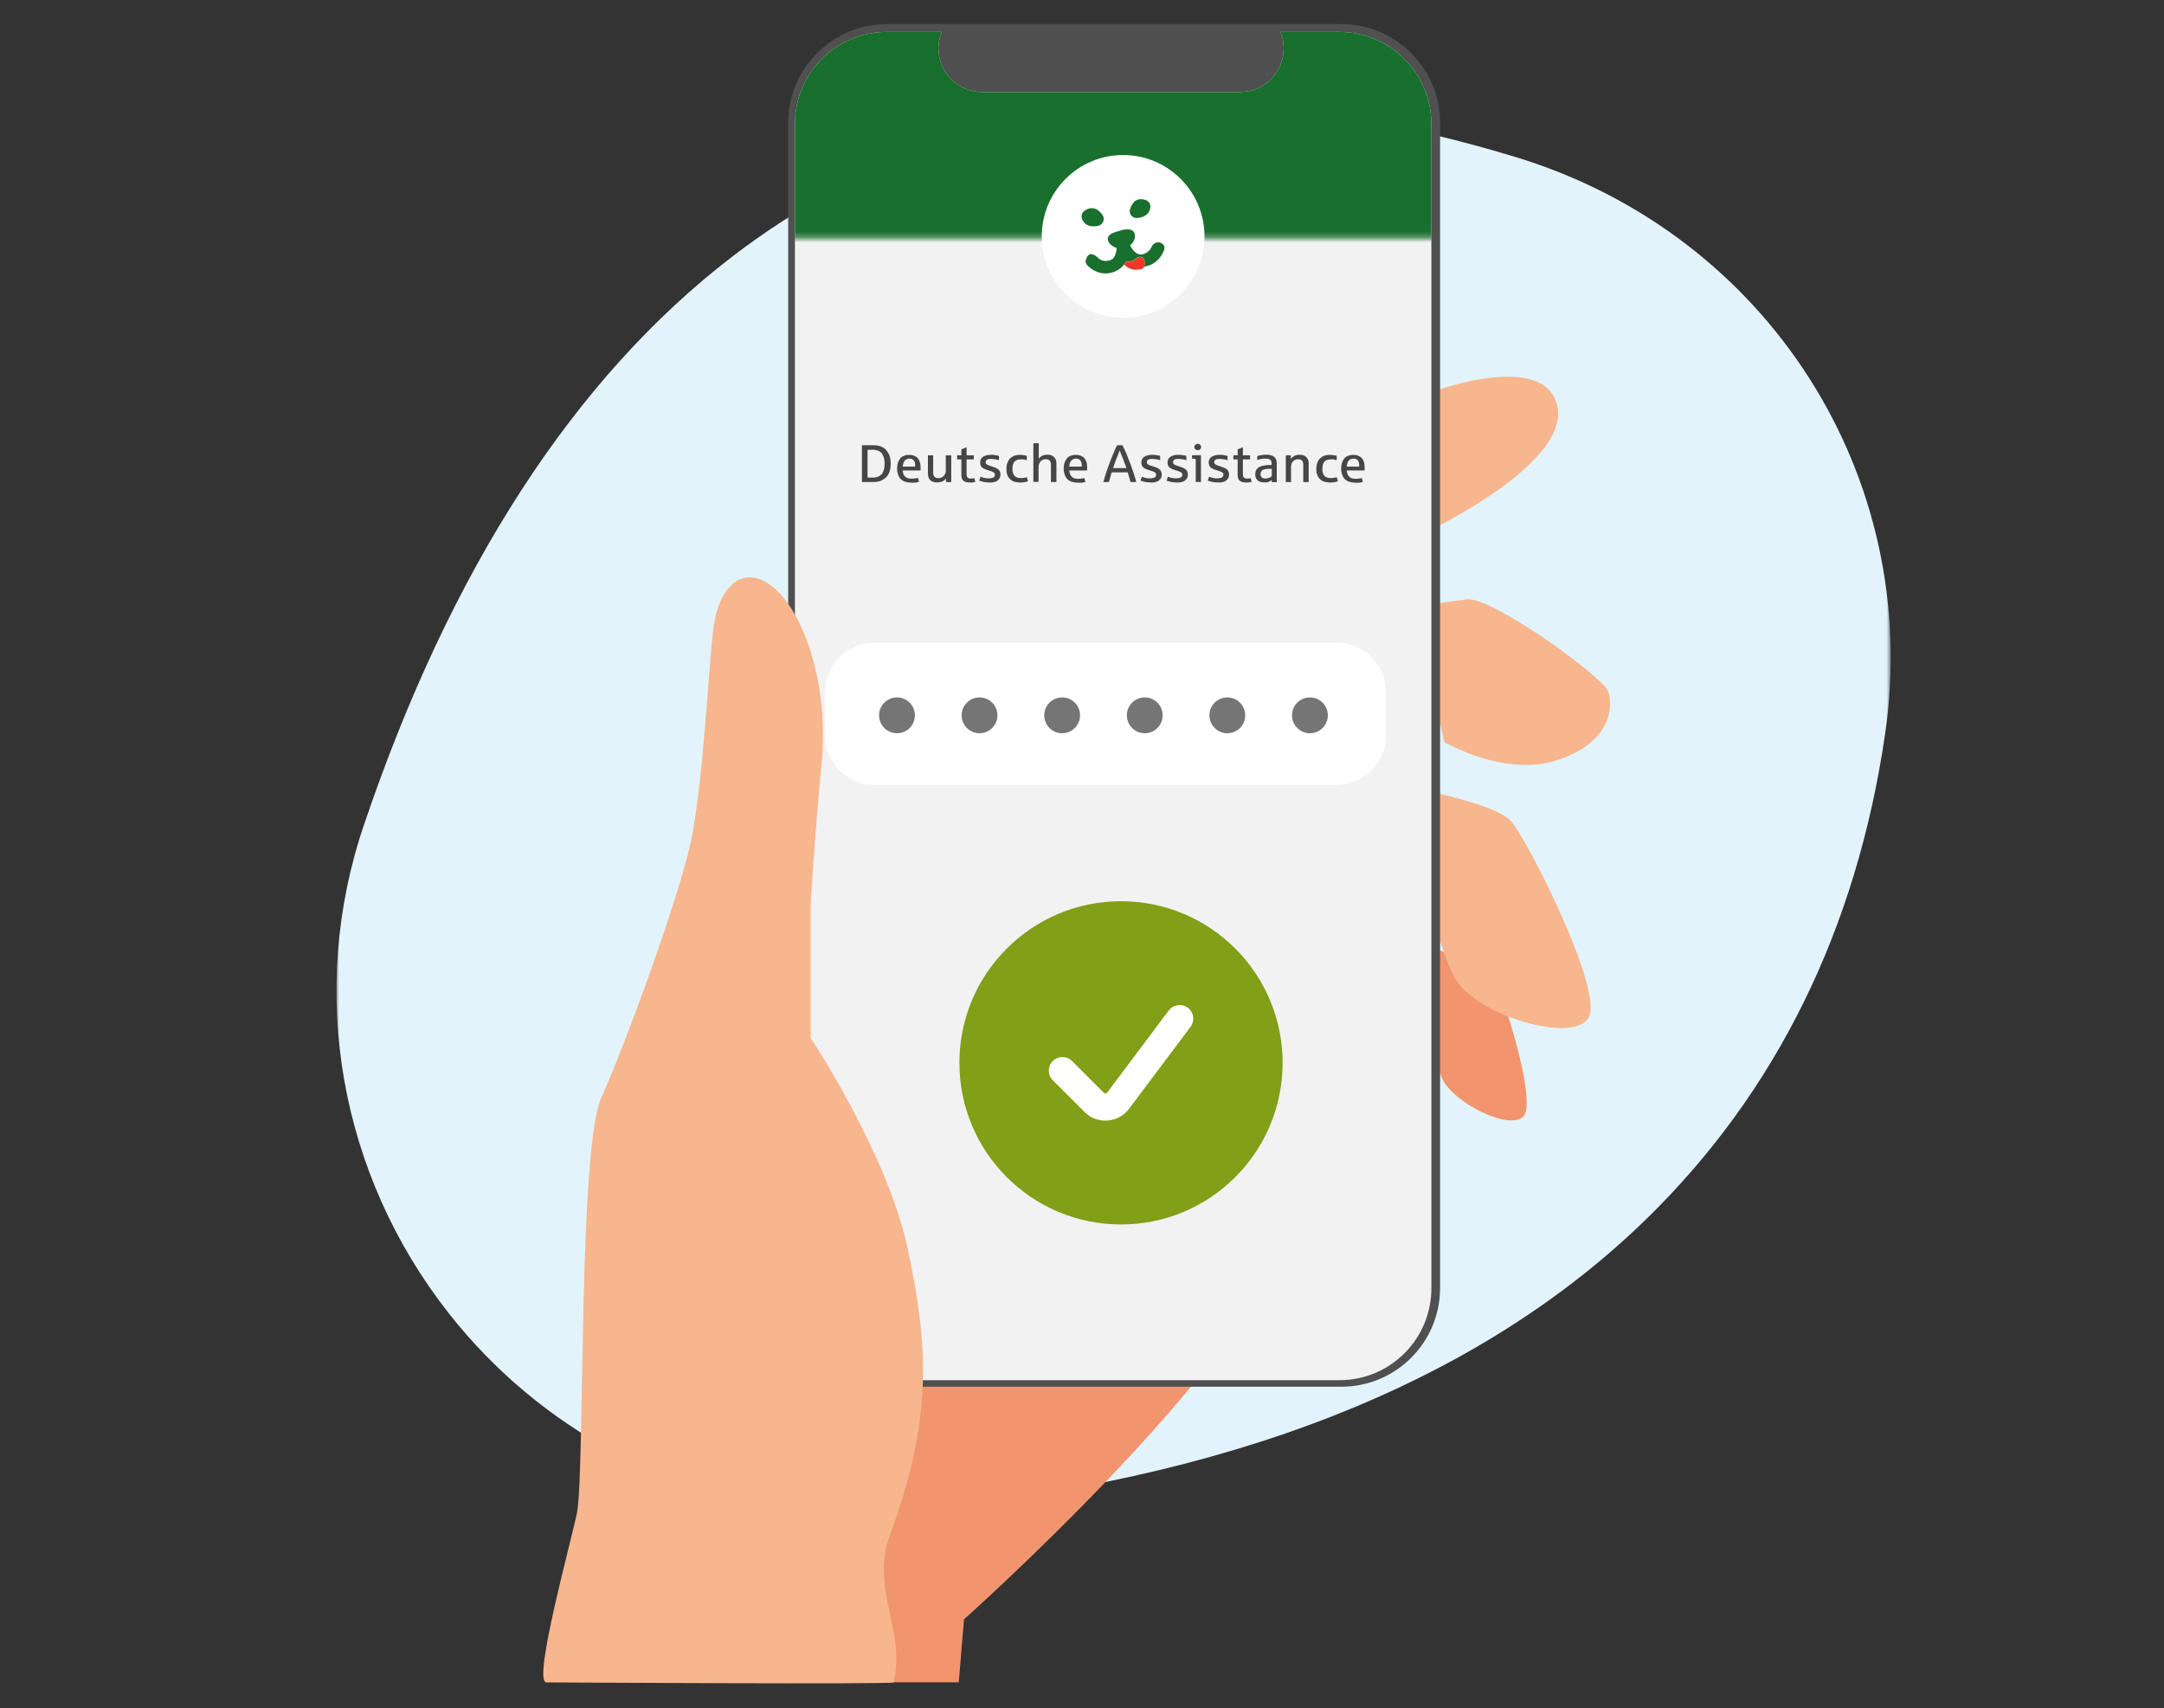 <?xml version="1.0" encoding="UTF-8"?><svg id="a" xmlns="http://www.w3.org/2000/svg" xmlns:xlink="http://www.w3.org/1999/xlink" viewBox="0 0 400 315.69"><rect x="0" y="0" width="400" height="315.69" fill="#333333" stroke="none"/><defs><style>.bf{fill:#464646;}.bf,.bg,.bh,.bi,.bj,.bk,.bl,.bm,.bn,.bo,.bp{fill-rule:evenodd;}.bq{mask:url(#ak);}.bg{fill:#fff;}.bh{fill:#819f17;}.bi{fill:#505050;}.bj{fill:#f7b68d;}.bk{fill:#e2f3fc;}.bl{fill:#757575;}.br{mask:url(#e);}.bm{fill:#f03629;}.bn{fill:#f2956e;}.bo{fill:#f2f2f2;}.bp{fill:#196f2d;}</style><mask id="e" x="62.19" y="19.35" width="287.29" height="260.3" maskUnits="userSpaceOnUse"><g id="f"><path id="g" class="bg" d="m62.19,19.35h287.29v260.3H62.19V19.35Z"/></g></mask><mask id="ak" x="132.41" y="-.71" width="150.26" height="255.8" maskUnits="userSpaceOnUse"><g id="al"><path id="am" class="bg" d="m138.32-.71c-3.24,0-5.91,2.63-5.91,5.91h0v32.91c0,3.28,2.64,5.91,5.91,5.91h138.44c3.28,0,5.91-2.67,5.91-5.91h0V5.2c0-3.24-2.63-5.91-5.91-5.91h0"/></g></mask></defs><g id="b"><g id="c"><g id="d"><g class="br"><path id="h" class="bk" d="m67.23,152.58c-10.39,30.74-4.5,64.46,15.77,90.21,16.71,21.23,41.56,34.57,68.16,36.59,5.22.39,10.52.36,15.75-.11,59.96-5.35,106.2-23.52,137.43-53.99,23.97-23.38,38.8-53.49,44.09-89.49,7.01-47.68-21.69-92.58-68.23-106.75-21.23-6.46-41.28-9.69-60.07-9.69-31.98,0-60.32,9.35-84.68,28-29.23,22.39-52.19,57.8-68.22,105.24"/></g></g><path id="i" class="bn" d="m177.22,310.94l.97-11.64s52.43-46.79,58.56-69.68c6.14-22.89-37.78-36.12-37.78-36.12,0,0-43.92-2.36-53.37,30.7-9.45,33.06-7.17,86.73-7.17,86.73h38.79Z"/><path id="j" class="bj" d="m265.34,72.25v25.21s24.77-11.98,22.53-22.35c-2.23-10.38-22.53-2.86-22.53-2.86"/><path id="k" class="bj" d="m261.42,112.13l5.53,25.02s11.33,6.65,21.16,3.27c9.83-3.37,10.07-9.95,9.15-12.63-.92-2.68-21.56-17.57-26.09-17.01-4.53.56-9.75,1.35-9.75,1.35"/><path id="l" class="bn" d="m263.66,174.73s10.99,3.74,12.62,6.49c1.63,2.75,7.78,22.18,5.37,25.05-2.41,2.87-13.13-2.43-15.13-7.04-2-4.61-2.86-24.5-2.86-24.5"/><path id="m" class="bj" d="m258.89,145.27s17.4,2.89,20.52,6.62c3.12,3.72,17.12,31.32,14.22,36.21-2.9,4.89-20.28-.41-24.41-6.83-4.13-6.42-10.33-36-10.33-36"/><path id="n" class="bi" d="m163.96,4.45h83.96c10.1,0,18.27,8.17,18.27,18.27v215.31c0,10.1-8.17,18.27-18.27,18.27h-83.96c-10.1,0-18.27-8.17-18.27-18.27V22.76c-.03-10.1,8.17-18.31,18.27-18.31"/><path id="o" class="bo" d="m264.58,22.89v215.21c0,9.39-7.6,16.99-16.99,16.99h-83.66c-9.39,0-16.99-7.6-16.99-16.99V22.89c0-9.39,7.6-16.99,16.99-16.99h10.13c-1.69,4.12.3,8.85,4.42,10.5.98.41,1.99.61,3.04.61h47.69c4.46,0,8.07-3.61,8.07-8.07,0-1.05-.2-2.06-.61-3.04h10.88c9.39,0,17.02,7.63,17.02,16.99"/><g id="p"><g id="q"><path id="r" class="bf" d="m160.32,88.27h1.08c.32,0,.65-.07.9-.17.25-.1.47-.27.68-.48.18-.21.32-.48.39-.79.11-.31.14-.69.14-1.13s-.04-.79-.14-1.13c-.11-.31-.22-.58-.39-.82-.18-.17-.39-.34-.68-.45-.25-.1-.54-.17-.86-.17h-1.08v5.15h-.04Zm-1,.82v-6.8h2.08c.5,0,.97.07,1.36.21.39.14.75.34,1.01.65.25.31.5.65.65,1.06.14.41.22.93.22,1.48s-.07,1.06-.22,1.48c-.14.41-.36.79-.65,1.06-.29.27-.61.48-1.01.65-.39.14-.86.21-1.36.21h-2.08Z"/><path id="s" class="bf" d="m166.86,86.24h2.3v-.21c0-.41-.07-.72-.25-.93-.18-.21-.43-.34-.79-.34-.39,0-.68.14-.9.38-.18.24-.32.62-.36,1.1m1.44,2.95c-.39,0-.75-.07-1.04-.17-.29-.1-.57-.27-.79-.51-.22-.21-.36-.48-.47-.82-.11-.31-.18-.69-.18-1.06s.04-.72.14-1.06c.11-.31.25-.58.43-.82.18-.24.43-.41.72-.51.29-.14.61-.17.97-.17.68,0,1.18.21,1.54.58.36.41.54.96.54,1.72v.58h-3.3c.04.51.18.89.43,1.13.29.27.65.38,1.15.38.22,0,.47,0,.68-.03.22-.03.39-.07.57-.1l.18.72c-.22.07-.43.1-.68.14-.25.03-.54.03-.9.03"/><path id="t" class="bf" d="m173.17,89.16c-.54,0-.93-.14-1.22-.41-.29-.27-.43-.69-.43-1.24v-3.36h.97v3.19c0,.38.07.62.25.79.14.17.39.24.75.24.18,0,.36-.03.5-.1.14-.07.29-.17.43-.27.11-.14.22-.27.29-.45s.11-.34.11-.51v-2.88h1.01v4.94h-.97v-.69c-.14.24-.36.41-.65.58-.32.1-.65.17-1.04.17"/><path id="u" class="bf" d="m179.1,89.16c-.25,0-.47-.03-.65-.1-.18-.07-.32-.17-.43-.27-.11-.1-.22-.27-.25-.45-.04-.17-.07-.38-.07-.62v-2.81h-.79v-.76h.79v-1.1c.25-.07.57-.24.97-.41v1.51h1.33v.76h-1.33v2.71c0,.27.04.48.18.62.11.14.29.21.57.21.14,0,.25,0,.39-.03.11,0,.22-.03.29-.07l.18.72c-.14.03-.32.07-.54.1h-.65"/><path id="v" class="bf" d="m182.86,89.16c-.22,0-.43,0-.65-.03-.18-.03-.36-.03-.54-.1-.14-.03-.29-.07-.39-.1-.11-.03-.22-.07-.29-.1l.25-.72c.18.07.32.1.47.17.14.03.29.07.5.1.18.03.36.03.54.03.29,0,.54-.03.72-.1.18-.07.29-.14.36-.27.04-.1.07-.21.07-.31,0-.17-.07-.31-.22-.41-.14-.1-.32-.17-.5-.24-.22-.07-.39-.14-.57-.17-.22-.07-.39-.14-.57-.21-.18-.07-.32-.17-.47-.27-.14-.1-.22-.24-.29-.38-.07-.14-.11-.34-.11-.55,0-.24.04-.45.14-.62.07-.17.22-.34.39-.45.18-.1.36-.21.61-.27.25-.07.5-.1.79-.1.32,0,.65,0,.9.07.25.03.47.07.65.14v.79c-.22-.07-.43-.14-.68-.17s-.5-.07-.79-.07c-.32,0-.61.03-.75.14-.14.1-.25.24-.25.45,0,.1.04.21.07.27.07.07.14.14.25.21.11.07.25.1.39.17.14.03.32.1.5.17.39.1.72.24.93.38.22.14.39.27.47.48.11.21.14.41.14.62,0,.24-.04.48-.14.65-.11.17-.25.34-.43.48-.18.14-.39.21-.65.27-.25.07-.54.07-.86.07"/><path id="w" class="bf" d="m188.43,89.16c-.39,0-.72-.07-1.04-.17-.29-.1-.54-.27-.75-.51-.22-.21-.36-.48-.47-.79-.11-.31-.14-.65-.14-1.06,0-.38.04-.76.18-1.06.11-.31.25-.58.47-.82.22-.21.47-.38.79-.51.29-.1.65-.17,1.04-.17.29,0,.54.03.79.07.25.03.39.07.5.1v.79s-.11-.03-.22-.03c-.07-.03-.18-.03-.25-.07-.11,0-.18-.03-.29-.03h-.32c-.54,0-.93.14-1.18.41-.25.27-.39.72-.39,1.34,0,.58.11,1.03.39,1.3.25.27.65.41,1.15.41.25,0,.47,0,.68-.07.22-.03.36-.07.43-.1l.22.76c-.18.07-.39.1-.65.17-.32.03-.57.07-.93.07"/><path id="x" class="bf" d="m191.01,89.09v-7.17h1v2.88c.14-.24.36-.41.61-.55.25-.14.57-.21.97-.21s.75.07,1,.24c.25.17.43.38.54.62.11.24.14.51.14.76v3.43h-1.01v-3.16c0-.38-.07-.65-.25-.82-.14-.17-.39-.24-.75-.24-.25,0-.5.07-.72.24-.22.14-.36.34-.43.55-.07.17-.14.38-.14.55v2.85h-.97v.03Z"/><path id="y" class="bf" d="m197.65,86.24h2.3v-.21c0-.41-.07-.72-.25-.93-.18-.21-.43-.34-.79-.34-.39,0-.68.14-.9.38-.22.24-.32.62-.36,1.1h0Zm1.44,2.95c-.39,0-.75-.07-1.04-.17-.29-.1-.57-.27-.79-.51-.22-.21-.36-.48-.47-.82-.11-.34-.18-.69-.18-1.06s.04-.72.14-1.06c.11-.31.25-.58.43-.82.18-.24.43-.41.72-.51.29-.1.61-.17.97-.17.68,0,1.18.21,1.54.58.36.41.54.96.54,1.72v.58h-3.3c.04.51.18.89.43,1.13.25.27.61.41,1.11.41.22,0,.47,0,.68-.03.22-.03.39-.07.57-.1l.18.72c-.22.07-.43.1-.68.14h-.86Z"/><path id="z" class="bf" d="m205.73,86.52h2.48c-.18-.51-.36-1.03-.57-1.58-.22-.51-.43-1.1-.68-1.68-.57,1.41-.97,2.47-1.22,3.26m-1.8,2.57c.11-.34.22-.69.32-1.1.11-.38.25-.79.39-1.17.14-.38.29-.79.43-1.2.14-.41.29-.79.47-1.2.14-.38.32-.76.47-1.13.14-.38.32-.69.47-1h.97c.18.31.32.65.5,1,.18.34.32.72.47,1.13.14.41.32.79.47,1.2.14.41.29.82.43,1.2.14.41.25.79.39,1.17.11.38.22.76.32,1.1h-1.08c-.14-.55-.32-1.17-.5-1.78h-2.98c-.11.41-.29,1-.5,1.78h-1.04"/><path id="aa" class="bf" d="m212.69,89.16c-.22,0-.43,0-.65-.03-.18-.03-.36-.03-.54-.1-.14-.03-.29-.07-.39-.1-.11-.03-.22-.07-.29-.1l.25-.72c.18.07.32.1.47.17.14.03.29.07.47.1.18.03.36.03.54.03.29,0,.54-.03.72-.1.18-.07.29-.14.36-.27.04-.1.07-.21.07-.31,0-.17-.07-.31-.22-.41-.14-.1-.32-.17-.5-.24-.22-.07-.39-.14-.57-.17-.22-.07-.39-.14-.57-.21-.18-.07-.32-.17-.47-.27-.14-.1-.22-.24-.29-.38-.07-.14-.11-.34-.11-.55,0-.24.04-.45.14-.62.07-.17.22-.34.39-.45.18-.1.36-.21.61-.27.25-.07.5-.1.79-.1.32,0,.65,0,.9.07.25.03.47.07.65.14v.79c-.22-.07-.43-.14-.68-.17-.25-.03-.5-.07-.79-.07-.36,0-.61.03-.75.14-.14.1-.25.24-.25.45,0,.1.04.21.07.27.07.07.14.14.25.21.11.07.25.1.39.17.14.03.32.1.5.17.39.1.72.24.93.38.22.14.39.27.47.48.11.21.14.41.14.62,0,.24-.04.48-.14.65-.11.17-.25.34-.43.48-.18.14-.39.21-.65.27-.25.07-.54.07-.83.07"/><path id="ab" class="bf" d="m217.5,89.16c-.22,0-.43,0-.65-.03-.18-.03-.36-.03-.54-.1-.14-.03-.29-.07-.39-.1-.11-.03-.22-.07-.29-.1l.25-.72c.18.07.32.1.47.17.14.03.29.07.5.1.18.03.36.03.54.03.29,0,.54-.03.72-.1.18-.07.29-.14.36-.27.04-.1.07-.21.07-.31,0-.17-.07-.31-.22-.41-.14-.1-.32-.17-.5-.24-.22-.07-.39-.14-.57-.17-.22-.07-.39-.14-.57-.21-.18-.07-.32-.17-.47-.27-.14-.1-.22-.24-.29-.38-.07-.14-.11-.34-.11-.55,0-.24.04-.45.14-.62.07-.17.22-.34.39-.45.18-.1.36-.21.61-.27.25-.07.5-.1.79-.1.32,0,.65,0,.9.07.25.03.47.07.65.14v.79c-.22-.07-.43-.14-.68-.17-.25-.03-.5-.07-.79-.07-.32,0-.61.03-.75.14-.14.1-.25.24-.25.45,0,.1.04.21.07.27.07.07.14.14.25.21.11.07.25.1.39.17.14.03.32.1.5.17.39.1.72.24.93.38.22.14.39.27.47.48.11.21.14.41.14.62,0,.24-.04.48-.14.65-.11.17-.25.34-.43.48-.18.14-.39.21-.65.27-.25.07-.54.07-.86.07"/><path id="ac" class="bf" d="m221.41,83.19c-.07,0-.18,0-.25-.03-.07-.03-.14-.07-.22-.14-.07-.07-.11-.1-.14-.17-.04-.07-.04-.14-.04-.24s.04-.24.11-.31c.07-.1.14-.17.25-.21.11-.03.18-.07.29-.07s.25.03.32.1c.11.07.18.14.22.24.04.1.07.17.07.27s-.04.24-.11.34c-.07.1-.18.17-.25.21-.07-.03-.18,0-.25,0h0Zm-.39,5.9v-4.26c-.29-.03-.54-.07-.68-.07v-.62h1.65v4.94h-.97Z"/><path id="ad" class="bf" d="m225.11,89.16c-.22,0-.43,0-.65-.03-.18-.03-.36-.03-.54-.1-.14-.03-.29-.07-.39-.1-.11-.03-.22-.07-.29-.1l.25-.72c.18.07.32.1.47.17.14.03.29.07.5.1.18.03.36.03.54.03.29,0,.54-.03.72-.1.18-.07.29-.14.36-.27.04-.1.07-.21.07-.31,0-.17-.07-.31-.22-.41-.14-.1-.32-.17-.5-.24-.22-.07-.39-.14-.57-.17-.22-.07-.39-.14-.57-.21-.18-.07-.32-.17-.47-.27-.14-.1-.22-.24-.29-.38-.07-.14-.11-.34-.11-.55,0-.24.04-.45.14-.62.07-.17.22-.34.39-.45.18-.1.36-.21.61-.27.25-.07.5-.1.79-.1.32,0,.65,0,.9.07.25.03.47.07.65.14v.79c-.22-.07-.43-.14-.68-.17-.25-.03-.5-.07-.79-.07-.32,0-.61.03-.75.14-.14.1-.25.24-.25.45,0,.1.04.21.07.27.07.07.14.14.25.21.11.07.25.1.39.17.14.03.32.1.5.17.39.1.72.24.93.38.22.14.39.27.47.48.11.21.14.41.14.62,0,.24-.04.48-.14.65-.11.17-.25.34-.43.48-.18.14-.39.21-.65.27-.25.07-.54.07-.86.07"/><path id="ae" class="bf" d="m230.17,89.16c-.25,0-.47-.03-.65-.1-.18-.07-.32-.17-.43-.27-.11-.1-.22-.27-.25-.45-.04-.17-.07-.38-.07-.62v-2.81h-.79v-.76h.79v-1.1c.25-.07.57-.24.97-.41v1.51h1.33v.76h-1.33v2.71c0,.27.04.48.18.62.11.14.29.21.57.21.14,0,.25,0,.39-.03.11,0,.22-.03.29-.07l.18.72c-.14.03-.32.07-.54.1h-.65"/><path id="af" class="bf" d="m233.86,88.44c.18,0,.36-.03.54-.07.18-.07.32-.1.43-.17.11-.07.18-.14.25-.21v-1.34h-.36c-.29,0-.54,0-.75.03-.22.03-.39.1-.54.17-.14.07-.25.17-.32.31-.07.14-.11.27-.11.48,0,.17.04.31.11.45.07.14.18.24.32.27.14.07.29.07.43.07m-.25.72c-.22,0-.43-.03-.61-.07-.18-.07-.36-.14-.5-.27-.14-.14-.25-.27-.36-.45-.07-.17-.11-.41-.11-.69,0-.38.07-.69.25-.93.18-.24.43-.45.79-.55.18-.07.43-.14.65-.17.25-.03.5-.07.83-.07h.5v-.27c0-.24-.04-.45-.14-.58-.11-.14-.25-.24-.43-.27-.18-.03-.39-.07-.61-.07-.29,0-.54.03-.79.07-.25.07-.47.1-.68.21v-.76c.29-.07.47-.1.61-.14.11-.03.29-.03.47-.07.18,0,.39-.03.54-.03.32,0,.65.03.9.1.25.07.47.17.61.31.14.14.29.31.36.51.07.21.11.45.11.76v3.4h-.93v-.41c-.11.1-.22.17-.39.27-.14.07-.32.14-.54.17h-.5"/><path id="ag" class="bf" d="m237.67,89.09v-4.94h.93v.69c.14-.24.36-.41.65-.58s.61-.21.97-.21c.39,0,.75.07,1,.24.25.17.43.38.54.62.11.24.14.51.14.76v3.43h-1v-3.16c0-.38-.07-.65-.25-.82-.14-.17-.39-.24-.75-.24-.25,0-.5.07-.72.24-.22.14-.36.34-.43.55-.07.21-.11.41-.11.58v2.85h-.97Z"/><path id="ah" class="bf" d="m245.71,89.16c-.39,0-.72-.07-1.04-.17-.29-.1-.54-.27-.75-.51-.22-.21-.36-.48-.47-.79-.11-.31-.14-.65-.14-1.06,0-.38.04-.76.18-1.06.11-.31.25-.58.47-.82.22-.21.47-.38.79-.51.32-.1.65-.17,1.04-.17.29,0,.54.03.79.07.25.03.39.07.5.1v.79s-.11-.03-.22-.03c-.07-.03-.18-.03-.25-.07-.11,0-.18-.03-.29-.03h-.32c-.5,0-.93.14-1.18.41-.25.27-.39.72-.39,1.34,0,.58.11,1.03.39,1.3.25.27.65.41,1.15.41.25,0,.47,0,.68-.07.22-.03.36-.07.43-.1l.22.76c-.18.07-.39.1-.65.17-.32.03-.61.07-.93.07"/><path id="ai" class="bf" d="m248.94,86.24h2.3v-.21c0-.41-.07-.72-.25-.93-.18-.21-.43-.34-.79-.34-.39,0-.68.14-.9.38-.22.24-.32.62-.36,1.1h0Zm1.44,2.95c-.39,0-.75-.07-1.04-.17s-.57-.27-.79-.51c-.22-.21-.36-.48-.47-.82-.11-.31-.18-.69-.18-1.06s.04-.72.14-1.06c.11-.31.25-.58.43-.82.18-.24.43-.41.72-.51.29-.1.61-.17.97-.17.68,0,1.18.21,1.54.58.36.38.54.96.54,1.72v.58h-3.3c.04.51.18.89.43,1.13.25.27.61.41,1.11.41.22,0,.47,0,.68-.03.22-.03.39-.07.57-.1l.18.72c-.22.07-.43.1-.68.14h-.86Z"/></g></g></g><g id="aj"><g class="bq"><path id="an" class="bp" d="m264.58,22.89v215.21c0,9.39-7.6,16.99-16.99,16.99h-83.66c-9.39,0-16.99-7.6-16.99-16.99V22.89c0-9.39,7.6-16.99,16.99-16.99h10.13c-1.69,4.12.3,8.85,4.42,10.5.98.41,1.99.61,3.04.61h47.69c4.46,0,8.07-3.61,8.07-8.07,0-1.05-.2-2.06-.61-3.04h10.88c9.39,0,17.02,7.63,17.02,16.99"/></g></g><g id="ao"><path id="ap" class="bg" d="m222.64,43.69c0,8.31-6.74,15.04-15.04,15.04s-15.04-6.74-15.04-15.04,6.74-15.04,15.04-15.04,15.04,6.74,15.04,15.04"/><path id="aq" class="bp" d="m202.49,38.61c-.22-.08-.44-.14-.66-.14-.42,0-.86.15-1.3.44-.56.35-.76,1.06-.49,1.65.2.45.51.79.91,1.01.52.29,1.2.34,2.01.18.44-.08.79-.39.96-.79.17-.42.12-.88-.14-1.25-.4-.56-.84-.93-1.3-1.11"/><path id="ar" class="bp" d="m208.89,38.61c-.14.4-.07.86.2,1.2.22.29.56.46.91.49h.2c.79-.07,1.41-.32,1.84-.72.32-.32.52-.71.59-1.2.1-.64-.29-1.23-.91-1.43-.29-.08-.56-.14-.81-.14-.42,0-.81.12-1.13.37-.37.32-.67.79-.89,1.43"/><path id="as" class="bp" d="m215.17,45.4c-.14-.25-.39-.4-.62-.52-.27-.13-.61-.13-.93,0-.35.15-.62.42-.74.72-.02.05-.44,1.08-1.6,1.38-.67.18-1.3-.08-1.87-.81-.19-.24-.35-.51-.49-.81l-.02-.03s.17-.14.22-.2c.56-.51.89-1.45.52-2.16-.25-.47-.71-.56-1.08-.57-.51-.03-.96.03-1.4.2l-.09.03c-.57.15-1.13.3-1.53.52-.12.05-.2.1-.32.2-.05.05-.19.17-.2.18-.09.08-.14.17-.17.25-.17.27-.03.66.02.81.14.34.32.57.56.72.1.08.22.17.35.24.07.05.15.08.22.12.12.05.24.1.35.14l.05.02v.05c-.02.32-.07.62-.15.89-.3.98-.61,1.21-1.23,1.37-1.21.32-1.87-.3-2.17-.59-.05-.05-.1-.08-.14-.12-.32-.24-.67-.47-1.03-.47-.22,0-.44.1-.64.37-.34.46-.56,1.13-.12,1.63.05.07,1.36,1.58,3.42,1.58.27,0,.54-.03.81-.08.03,0,.08-.02.12-.02,1.06-.24,1.92-.78,2.53-1.58.14-.18.25-.37.37-.59,0,0,.72.39,1.8-.47,1.35-.98,1.92.42,1.5,1.47.07,0,.29-.03.32-.05,1.03-.2,1.94-.76,2.61-1.62.5-.64.72-1.23.76-1.33.12-.35.12-.64,0-.88"/><path id="at" class="bm" d="m209.98,47.83c-1.08.86-1.8.47-1.8.47-.12.2-.24.4-.37.59.35.44,1.15.93,2.09.96.61,0,1.36-.02,1.57-.52,0,0,0-.02.02-.02.41-1.06-.15-2.44-1.5-1.48"/><path id="au" class="bj" d="m100.98,310.94c-2.67,0,5.02-27.65,5.7-31.5,1.42-8.03.2-67.04,4.45-76.49,4.25-9.45,14.17-36.37,16.53-47.23,2.36-10.86,3.3-32.75,4.24-39.83.94-7.08,4.87-11.02,9.6-8.34,6.5,3.68,11.81,18.1,10.39,33.22-1.42,15.11-2.04,26.46-2.04,26.46v24.63s14.16,21.24,17.94,38.96c3.78,17.73,4.73,31.17-3.3,52.9-3.69,9.98,3,17.33.69,27.23-.09.39-62.71,0-64.2,0"/><path id="av" class="bg" d="m247.07,145.06h-85.43c-5.02,0-9.12-4.1-9.12-9.12v-8.05c0-5.02,4.1-9.12,9.12-9.12h85.43c5.02,0,9.12,4.1,9.12,9.12v8.05c0,5.02-4.1,9.12-9.12,9.12"/><g id="aw"><path id="ax" class="bl" d="m199.64,132.21c0,1.83-1.48,3.31-3.31,3.31s-3.31-1.48-3.31-3.31,1.48-3.31,3.31-3.31,3.31,1.48,3.31,3.31"/><path id="ay" class="bl" d="m184.37,132.21c0,1.83-1.48,3.31-3.31,3.31s-3.31-1.48-3.31-3.31,1.48-3.31,3.31-3.31,3.31,1.48,3.31,3.31"/><path id="az" class="bl" d="m169.11,132.21c0,1.83-1.48,3.31-3.31,3.31s-3.31-1.48-3.31-3.31,1.48-3.31,3.31-3.31,3.31,1.48,3.31,3.31"/><path id="ba" class="bl" d="m245.44,132.21c0,1.83-1.48,3.31-3.31,3.31s-3.31-1.48-3.31-3.31,1.48-3.31,3.31-3.31,3.31,1.48,3.31,3.31"/><path id="bb" class="bl" d="m230.17,132.21c0,1.83-1.48,3.31-3.31,3.31s-3.31-1.48-3.31-3.31,1.48-3.31,3.31-3.31,3.31,1.48,3.31,3.31"/><path id="bc" class="bl" d="m214.91,132.21c0,1.83-1.48,3.31-3.31,3.31s-3.31-1.48-3.31-3.31,1.48-3.31,3.31-3.31,3.31,1.48,3.31,3.31"/></g><path id="bd" class="bh" d="m237.08,196.44c0,16.5-13.37,29.87-29.87,29.87s-29.87-13.37-29.87-29.87,13.37-29.87,29.87-29.87,29.87,13.37,29.87,29.87"/><path id="be" class="bg" d="m204.31,207.12c-1.18,0-2.32-.38-3.27-1.1-.2-.15-.39-.31-.56-.49l-5.88-5.87c-.98-.98-.98-2.57,0-3.56.98-.98,2.57-.98,3.56,0l5.87,5.87c.16.12.28.12.36.12.08-.01.19-.05.28-.17l11.37-15.16c.83-1.11,2.41-1.33,3.52-.5,1.11.83,1.34,2.41.5,3.52l-11.37,15.16c-.88,1.17-2.16,1.92-3.6,2.12-.26.04-.52.05-.77.05"/></g></g></svg>